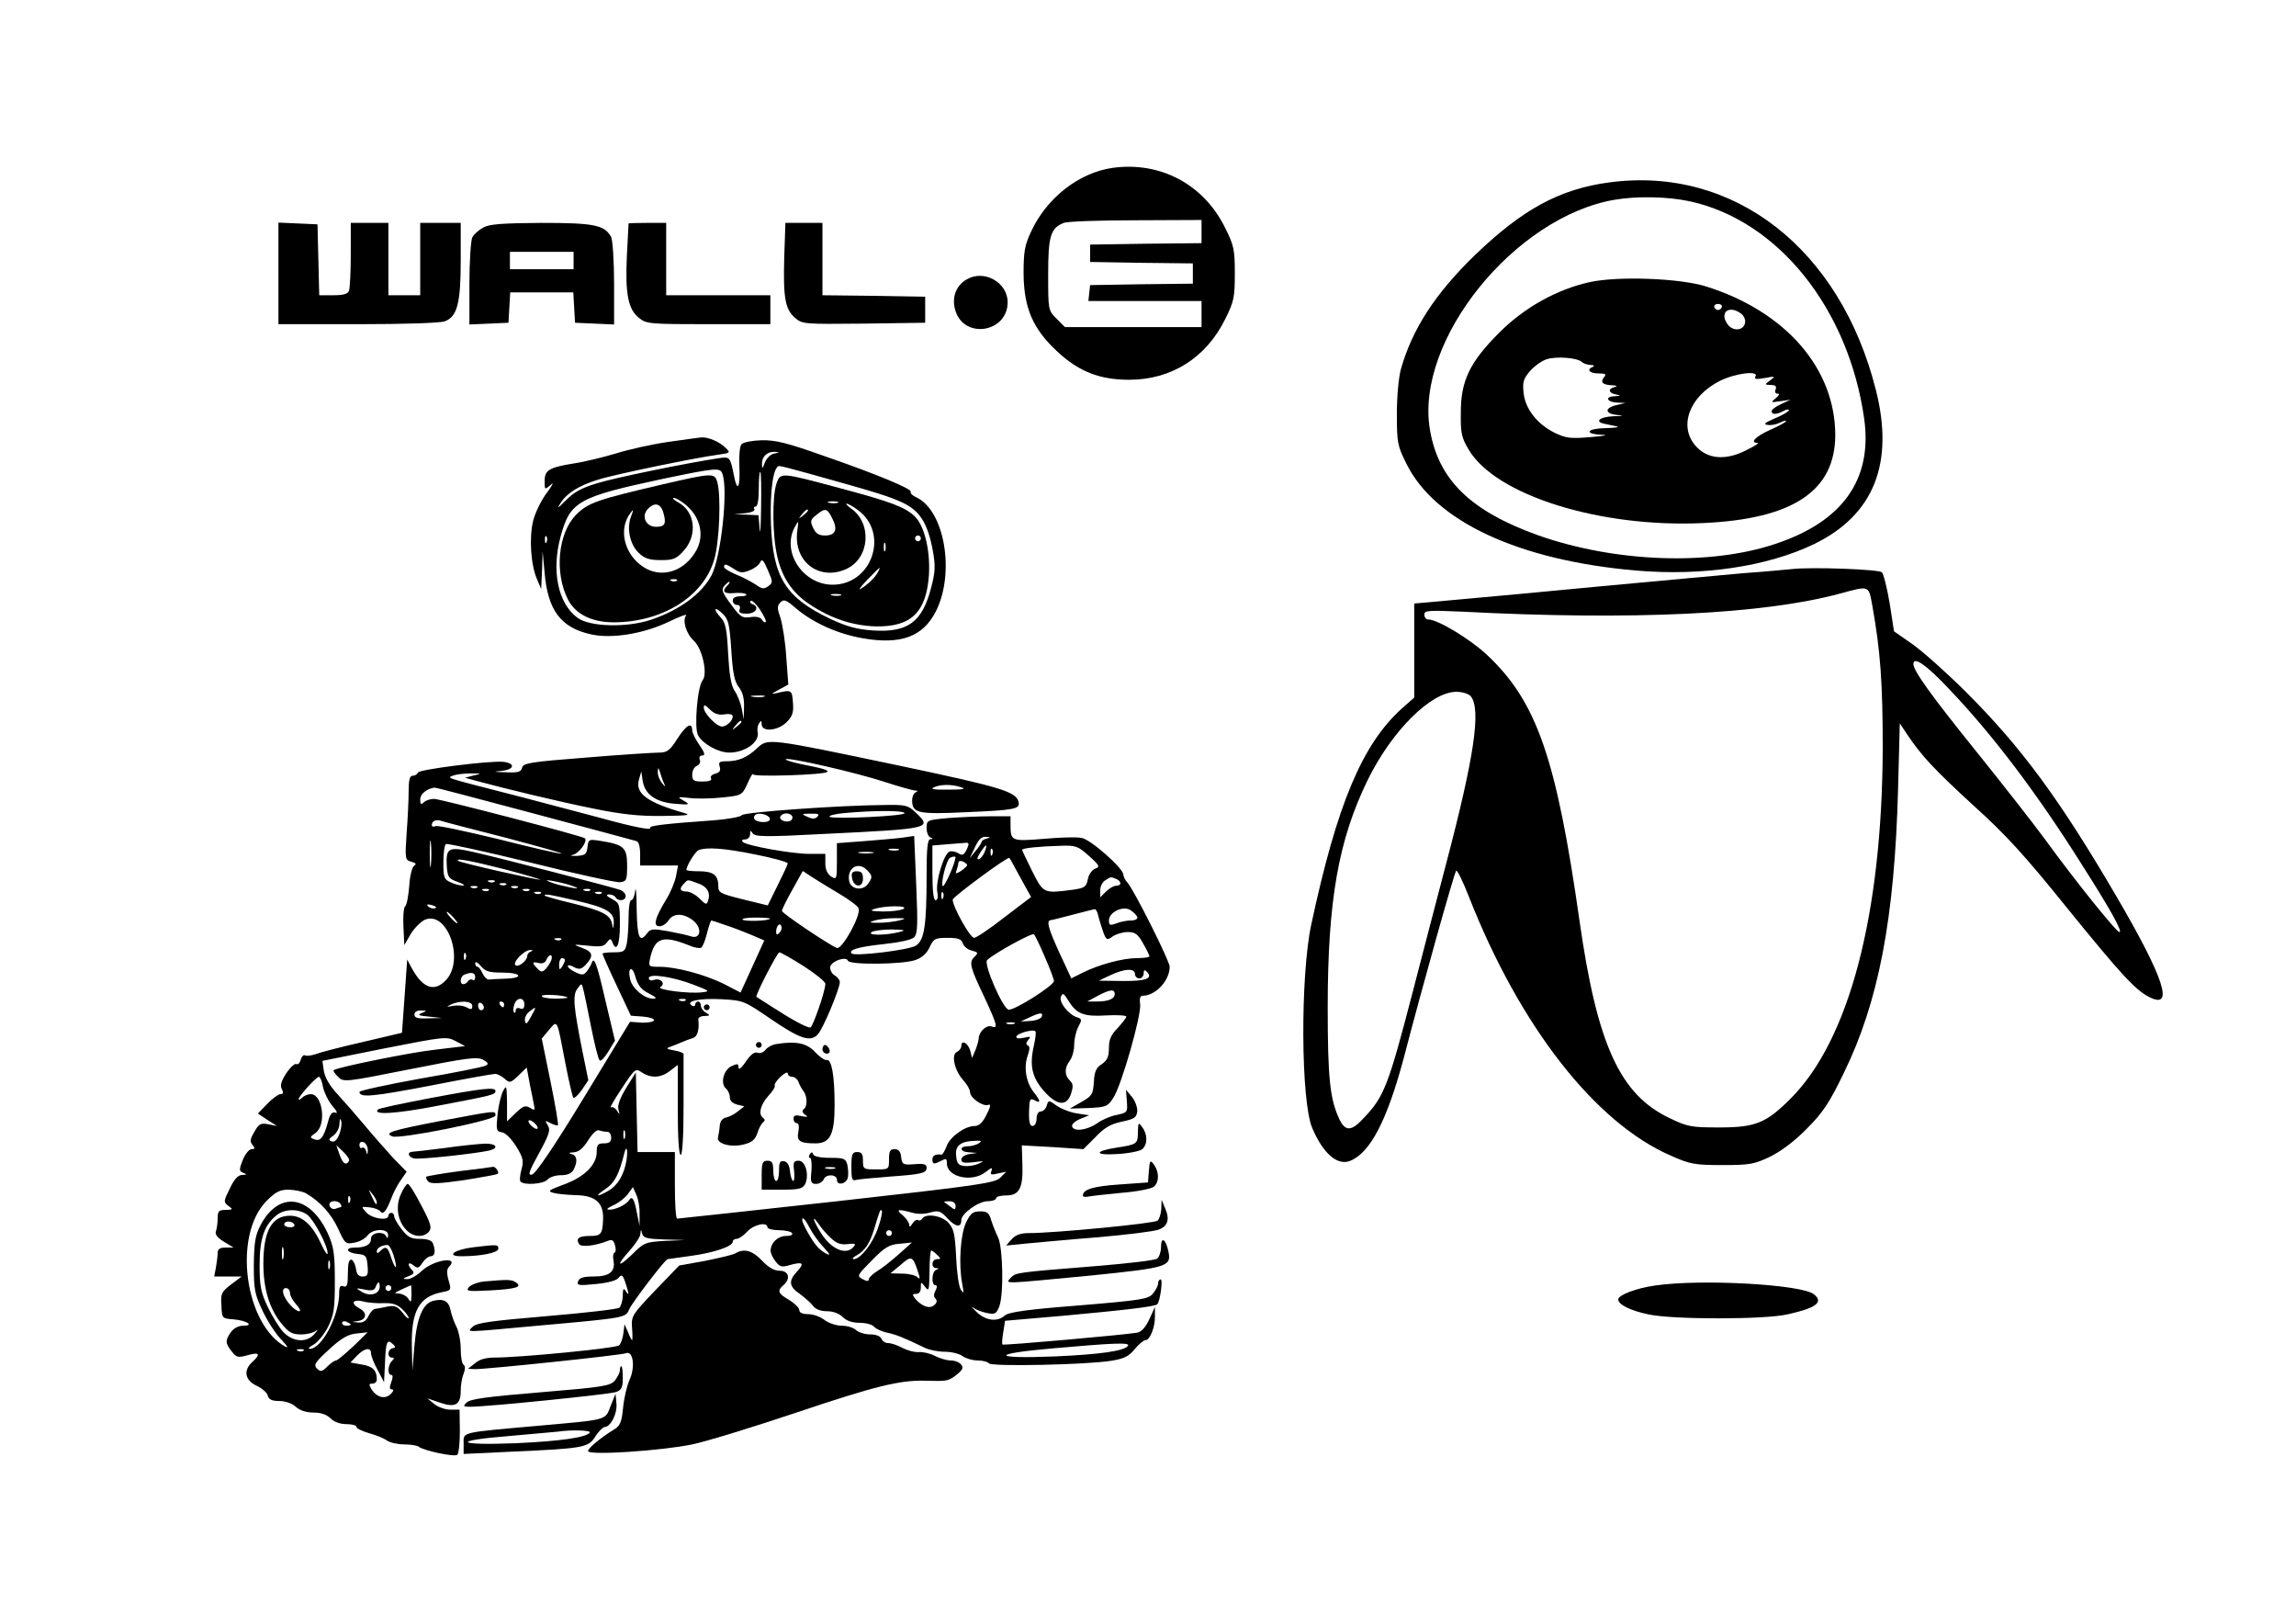 <?xml version="1.0" encoding="UTF-8" standalone="yes"?>
<svg version="1.0" xmlns="http://www.w3.org/2000/svg" width="792.019" height="557.008" viewBox="0 0 793 558" preserveAspectRatio="xMidYMid meet">
  <g transform="translate(0,558) scale(0.1,-0.1)" fill="#000000" stroke="none">
    <path d="M3842 5000 c-116 -17 -226 -103 -280 -218 -23 -49 -27 -70 -27 -147
1 -119 32 -191 116 -269 75 -70 147 -98 249 -98 146 0 266 76 332 210 30 60
33 75 33 157 0 82 -3 97 -33 157 -74 151 -224 231 -390 208z m308 -220 l0 -40
-192 -2 -193 -3 0 -30 0 -30 178 -3 177 -2 0 -35 0 -35 -177 -2 -178 -3 -3
-27 -3 -28 195 0 196 0 0 -45 0 -45 -236 0 -236 0 -29 29 c-29 29 -29 30 -29
153 0 132 8 160 54 178 11 5 123 9 249 9 l227 1 0 -40z"/>
    <path d="M5560 4950 c-173 -23 -301 -93 -467 -253 -135 -131 -215 -254 -254
-392 -8 -29 -14 -95 -14 -155 0 -99 2 -110 33 -172 98 -199 388 -334 793 -369
230 -20 455 14 615 91 207 100 279 279 214 534 -123 487 -491 773 -920 716z
m275 -65 c306 -65 551 -370 605 -752 29 -209 -74 -355 -307 -432 -226 -76
-553 -64 -818 29 -235 84 -347 192 -376 367 -51 308 293 734 639 793 77 13
182 11 257 -5z"/>
    <path d="M5490 4605 c-113 -25 -225 -88 -311 -174 -102 -102 -133 -166 -133
-276 -1 -70 2 -86 27 -128 93 -158 454 -271 811 -254 310 14 455 111 456 303
0 230 -170 427 -445 514 -91 29 -307 37 -405 15z m458 -86 c-2 -6 -8 -10 -13
-10 -5 0 -11 4 -13 10 -2 6 4 11 13 11 9 0 15 -5 13 -11z m66 -22 c10 -7 17
-22 14 -33 -5 -27 -43 -30 -61 -3 -28 40 6 66 47 36z m-549 -168 c5 -5 18 -9
30 -10 11 0 14 -3 8 -6 -24 -9 -13 -23 18 -23 25 0 29 -3 20 -13 -14 -17 -5
-27 28 -28 17 -1 20 -3 9 -6 -25 -6 -22 -21 5 -26 18 -4 17 -4 -6 -6 -35 -1
-26 -21 11 -22 l27 -1 -29 -7 c-42 -9 -44 -29 -4 -34 30 -3 29 -4 -9 -5 -47
-2 -66 -19 -31 -26 13 -3 32 -7 43 -9 11 -3 -6 -5 -37 -6 -67 -1 -79 -20 -15
-23 25 -1 10 -4 -38 -8 -71 -6 -85 -4 -125 15 -60 30 -101 82 -107 137 -4 37
-1 49 22 76 15 17 41 36 58 41 35 11 107 5 122 -10z m599 -50 c-5 -9 4 -10 32
-5 37 7 38 6 19 -8 -20 -15 -20 -15 2 -16 16 0 21 -4 17 -15 -4 -9 -1 -15 7
-15 8 0 5 -6 -7 -16 -18 -15 -17 -15 16 -10 l35 5 -32 -15 c-18 -8 -33 -19
-33 -24 0 -13 16 -13 41 0 10 6 19 7 19 3 0 -4 -21 -17 -48 -28 -37 -16 -42
-21 -25 -23 12 -2 31 2 42 8 12 6 21 8 21 5 0 -3 -25 -17 -55 -30 -51 -23 -72
-45 -43 -45 7 0 -12 -12 -41 -26 -71 -36 -133 -30 -173 15 -61 68 -22 172 83
225 54 27 137 37 123 15z"/>
    <path d="M960 4635 l0 -175 274 0 c158 0 286 4 301 10 43 16 55 63 55 210 l0
130 -70 0 -70 0 0 -125 0 -125 -55 0 -55 0 0 125 0 125 -65 0 -65 0 0 -109 c0
-60 -3 -116 -6 -125 -4 -12 -20 -16 -55 -16 l-48 0 -3 123 -3 122 -67 3 -68 3
0 -176z"/>
    <path d="M1668 4794 c-15 -8 -32 -23 -38 -34 -5 -10 -10 -82 -10 -160 l0 -141
68 3 67 3 3 53 3 52 109 0 109 0 3 -52 3 -53 68 -3 67 -3 0 141 c0 78 -5 150
-10 161 -23 42 -59 49 -242 49 -133 -1 -179 -4 -200 -16z m312 -114 l0 -30
-110 0 -110 0 0 30 0 30 110 0 110 0 0 -30z"/>
    <path d="M2170 4808 c0 -2 -3 -54 -6 -115 -6 -130 5 -183 43 -212 24 -20 39
-21 239 -21 l214 0 0 50 0 50 -180 0 -180 0 0 125 0 125 -65 0 c-36 0 -65 -1
-65 -2z"/>
    <path d="M2708 4693 c-4 -142 3 -181 37 -211 26 -22 31 -22 238 -20 l212 3 0
45 0 45 -177 3 -178 2 0 125 0 125 -64 0 -64 0 -4 -117z"/>
    <path d="M3339 4615 c-38 -21 -54 -65 -39 -110 32 -98 180 -73 180 31 0 68
-81 114 -141 79z"/>
    <path d="M2305 4053 c-55 -8 -136 -26 -180 -40 -44 -13 -109 -29 -144 -34 -86
-14 -101 -23 -101 -61 0 -31 0 -31 22 -12 11 10 5 -2 -14 -28 -20 -26 -41 -70
-48 -98 -14 -60 -8 -152 14 -202 l14 -33 3 65 2 65 7 -75 c11 -128 56 -188
158 -211 72 -17 184 1 273 44 37 18 63 27 58 21 -14 -17 0 -64 27 -88 29 -27
48 -114 30 -136 -18 -21 -30 -164 -16 -190 16 -30 70 -60 108 -60 55 0 106 37
98 71 -2 9 0 23 5 30 7 11 9 10 9 -3 0 -28 56 -23 86 7 20 20 25 33 22 68 -3
44 -5 45 -58 32 -19 -4 -17 -2 9 12 l33 18 -7 94 c-3 52 -13 113 -20 136 -12
34 -12 42 0 54 12 12 19 9 54 -21 59 -50 144 -88 230 -103 132 -23 208 5 253
93 67 133 30 349 -68 394 -13 6 -21 14 -19 19 6 9 -112 59 -303 125 -124 44
-164 54 -213 53 -33 -1 -63 -7 -69 -14 -6 -7 -9 -42 -7 -79 3 -70 -7 -88 -18
-33 -14 69 -14 70 -54 64 -112 -17 -356 -67 -418 -86 -54 -16 -82 -31 -109
-59 -29 -29 -33 -31 -19 -10 21 34 64 61 130 81 52 17 337 76 414 86 43 6 44
7 26 24 -21 21 -59 37 -83 36 -9 -1 -62 -8 -117 -16z m368 -40 c-12 -2 -26
-16 -32 -31 -8 -22 -10 -23 -10 -6 -1 26 17 44 44 43 19 -2 19 -2 -2 -6z m120
-69 c237 -66 275 -78 323 -100 60 -28 87 -70 105 -164 10 -55 9 -75 -5 -129
-31 -120 -80 -157 -202 -149 -56 4 -89 13 -147 40 -155 74 -198 143 -205 328
-4 115 8 200 29 200 6 0 52 -12 102 -26z m-299 0 c21 -54 -4 -286 -37 -351
-34 -64 -109 -120 -209 -154 -84 -28 -212 -25 -255 7 -67 50 -90 161 -58 280
33 122 60 137 355 200 182 38 196 39 204 18z m134 -116 c-1 -68 -3 -102 -5
-75 l-4 47 -42 2 -42 1 38 4 c20 2 35 8 32 14 -4 5 -1 9 4 9 7 0 11 24 11 60
0 33 2 60 5 60 3 0 4 -55 3 -122z m-741 -120 c-3 -8 -6 -5 -6 6 -1 11 2 17 5
13 3 -3 4 -12 1 -19z m766 -153 c-15 -11 -22 -10 -43 5 -15 10 -45 26 -68 35
-23 10 -42 21 -42 26 0 13 7 11 35 -7 21 -14 30 -14 54 -4 16 6 33 19 36 28 6
13 12 6 26 -27 18 -41 18 -44 2 -56z m-141 3 c-21 -21 -13 -30 22 -27 19 2 38
0 42 -4 4 -4 -5 -7 -19 -7 -17 0 -27 -5 -27 -15 0 -8 7 -15 15 -15 9 0 12 -6
9 -15 -5 -11 1 -15 25 -15 31 0 45 24 19 33 -7 2 -10 7 -6 11 3 4 18 -9 32
-30 14 -21 23 -40 20 -43 -3 -3 -9 1 -13 8 -6 9 -20 12 -40 9 -28 -4 -35 0
-67 44 -30 40 -34 51 -24 63 7 8 15 15 18 15 3 0 1 -5 -6 -12z m13 -224 c5
-79 11 -109 26 -128 13 -16 19 -39 18 -68 l-1 -43 -7 37 c-4 20 -15 48 -25 62
-12 19 -18 56 -22 129 -4 83 -9 106 -25 123 -27 29 -24 42 5 15 21 -20 25 -35
31 -127z m113 -161 c-10 -2 -28 -2 -40 0 -13 2 -5 4 17 4 22 1 32 -1 23 -4z
m-137 -61 c17 3 29 0 29 -7 0 -15 -21 -35 -37 -35 -19 0 -63 46 -63 65 0 12 4
11 21 -6 15 -15 30 -20 50 -17z m59 -26 c0 -2 -8 -10 -17 -17 -16 -13 -17 -12
-4 4 13 16 21 21 21 13z"/>
    <path d="M2681 3909 c-15 -44 -14 -181 3 -252 17 -74 53 -126 112 -165 73 -49
150 -74 229 -76 122 -2 174 49 183 178 5 86 -16 171 -50 203 -33 31 -80 49
-252 95 -212 57 -211 57 -225 17z m212 -66 c-7 -2 -21 -2 -30 0 -10 3 -4 5 12
5 17 0 24 -2 18 -5z m68 -24 c111 -79 52 -259 -86 -259 -103 0 -178 115 -130
200 13 24 13 23 8 -15 -14 -106 77 -174 171 -130 80 38 88 158 14 209 -12 9
-19 16 -14 16 4 0 21 -9 37 -21z m-171 -3 c0 -2 -8 -10 -17 -17 -16 -13 -17
-12 -4 4 13 16 21 21 21 13z m84 -27 c20 -39 11 -59 -25 -59 -22 0 -32 7 -41
26 -11 23 -10 29 11 45 31 25 37 24 55 -12z m306 -69 c0 -5 -4 -10 -10 -10 -5
0 -10 5 -10 10 0 6 5 10 10 10 6 0 10 -4 10 -10z m-123 -42 c-3 -7 -5 -2 -5
12 0 14 2 19 5 13 2 -7 2 -19 0 -25z m-26 -76 c-10 -18 -36 -43 -60 -57 -8 -4
3 10 25 33 45 46 48 49 35 24z m-128 -79 c-7 -2 -21 -2 -30 0 -10 3 -4 5 12 5
17 0 24 -2 18 -5z"/>
    <path d="M2285 3906 c-223 -52 -255 -63 -296 -104 -63 -64 -76 -200 -28 -294
26 -50 82 -78 159 -78 167 1 309 89 346 217 18 61 24 217 11 266 -9 34 -15 34
-192 -7z m79 -67 c52 -41 69 -104 42 -157 -40 -76 -122 -103 -186 -60 -65 43
-86 130 -44 185 12 16 12 14 2 -13 -15 -41 -3 -96 28 -125 20 -19 37 -24 76
-24 43 0 53 4 79 33 48 53 39 135 -19 166 -15 9 -22 15 -16 16 6 0 23 -9 38
-21z m-73 -33 c10 -36 4 -46 -26 -46 -35 0 -52 36 -29 61 24 26 46 20 55 -15z
m46 -232 c-3 -3 -12 -4 -19 -1 -8 3 -5 6 6 6 11 1 17 -2 13 -5z"/>
    <path d="M6190 3614 c-19 -2 -93 -9 -165 -14 -71 -6 -292 -27 -490 -45 -198
-19 -425 -40 -505 -47 l-145 -13 0 -162 0 -163 -42 -37 c-138 -124 -225 -332
-314 -748 -38 -179 -36 -612 4 -703 37 -87 86 -129 129 -113 71 27 130 141
189 364 63 242 172 631 179 639 3 4 23 -36 44 -90 176 -448 437 -782 699 -895
65 -29 82 -32 177 -32 95 0 110 3 165 29 38 19 85 54 127 97 56 56 78 90 127
191 121 247 176 535 188 981 l6 228 26 -39 c51 -76 96 -123 231 -247 108 -97
178 -174 318 -348 189 -233 238 -286 286 -311 89 -46 54 63 -114 350 -194 332
-328 514 -519 704 -64 64 -146 137 -182 163 l-66 46 -15 97 c-9 53 -21 101
-27 107 -10 10 -242 19 -311 11z m278 -126 c28 -157 36 -266 36 -493 -2 -574
-116 -1009 -319 -1211 -84 -84 -121 -99 -245 -99 -97 0 -110 2 -172 32 -172
81 -251 254 -312 683 -80 562 -148 757 -320 918 -59 55 -170 122 -203 122 -7
0 -13 7 -13 17 0 14 13 15 128 10 595 -31 1043 -9 1307 62 104 28 100 30 113
-41z m264 -287 c151 -158 305 -361 462 -611 97 -152 140 -230 128 -230 -11 0
-156 181 -257 320 -38 52 -143 186 -233 298 -163 202 -222 285 -222 308 0 28
45 -3 122 -85z m-1652 -26 c37 -44 13 -208 -85 -580 -30 -115 -83 -316 -116
-445 -83 -319 -98 -359 -168 -432 -43 -47 -64 -48 -85 -4 -32 69 -40 139 -40
386 0 368 37 578 138 785 84 171 219 305 307 305 20 0 42 -7 49 -15z"/>
    <path d="M2340 3030 c-27 -43 -37 -50 -64 -50 -17 0 -130 -7 -250 -17 -193
-15 -220 -19 -224 -35 -3 -15 -14 -18 -56 -16 -44 1 -46 2 -13 5 43 5 46 26 5
31 -44 5 -292 -26 -296 -37 -2 -6 -10 -11 -18 -11 -10 0 -14 -14 -14 -53 0
-30 -3 -95 -7 -146 -6 -89 -5 -92 16 -98 16 -4 19 -8 10 -14 -7 -4 -15 -35
-17 -71 -3 -35 -9 -66 -14 -69 -5 -3 -8 -35 -6 -70 l3 -64 22 38 c12 20 34 42
48 49 78 35 140 -138 74 -208 -40 -42 -79 -29 -117 39 l-17 32 -9 -127 -9
-126 -136 -32 c-75 -17 -148 -36 -163 -42 -15 -5 -31 -7 -36 -4 -5 3 -12 -4
-15 -15 -3 -12 -10 -18 -15 -15 -5 3 -21 -11 -35 -32 -18 -28 -22 -43 -15 -55
6 -12 5 -17 -5 -17 -7 0 -28 -15 -46 -34 l-32 -33 33 -22 33 -21 -30 6 c-26 5
-33 1 -48 -26 -15 -25 -16 -34 -7 -45 10 -12 9 -15 -3 -15 -8 0 -22 -17 -30
-37 -14 -35 -13 -39 2 -45 13 -5 12 -7 -5 -7 -14 -1 -27 -15 -42 -47 -22 -44
-22 -47 -5 -60 17 -12 16 -13 -9 -14 -24 0 -28 -4 -28 -29 0 -16 -3 -36 -6
-45 -4 -10 5 -22 28 -36 l33 -20 -27 0 c-21 0 -28 -5 -28 -19 0 -10 -3 -33 -6
-50 l-6 -31 47 0 48 0 -36 -27 c-34 -26 -37 -32 -34 -73 2 -45 2 -45 42 -48
46 -4 73 -22 33 -22 -16 0 -33 -9 -42 -22 -20 -28 -20 -38 2 -66 17 -22 22
-23 55 -14 41 12 47 4 17 -23 -32 -29 -26 -63 14 -82 19 -9 37 -24 39 -34 4
-14 14 -19 40 -19 20 0 44 -8 57 -20 14 -13 37 -20 62 -20 25 0 45 -7 58 -20
12 -12 33 -20 55 -20 19 0 35 -4 35 -10 0 -5 19 -14 42 -21 23 -6 51 -17 62
-25 11 -8 39 -14 61 -14 23 0 45 -4 50 -8 15 -13 121 -36 133 -28 5 3 9 40 9
81 l-1 75 -32 0 c-18 0 -42 9 -55 19 l-24 20 44 -15 c53 -18 71 -7 71 42 0 18
4 44 10 58 6 16 6 27 0 31 -6 4 -10 28 -10 55 0 27 -7 61 -15 77 -8 15 -17 41
-20 56 -6 32 -24 42 -60 33 -36 -9 -57 -59 -65 -156 l-7 -85 -2 86 c-2 121 26
170 105 185 31 6 32 7 22 41 -7 24 -6 39 1 46 39 39 -53 25 -94 -14 -17 -16
-40 -29 -50 -28 -17 0 -16 2 4 10 19 7 22 12 13 21 -18 18 -14 32 4 17 15 -12
19 -11 32 9 8 12 21 22 28 22 15 0 18 18 8 44 -4 11 -19 16 -45 16 -31 0 -42
6 -63 33 -15 19 -26 39 -26 45 0 7 -4 12 -10 12 -5 0 -10 -4 -10 -10 0 -19
-57 -10 -76 11 -19 21 -19 21 11 18 17 -2 33 -8 37 -14 10 -13 21 1 38 45 7
19 22 48 33 63 l20 29 -45 46 c-24 26 -68 76 -98 112 -30 36 -73 85 -96 110
-27 29 -43 57 -47 80 l-5 35 214 43 c209 41 215 42 247 25 l32 -17 -100 -12
c-86 -9 -341 -61 -354 -71 -3 -2 4 -12 15 -23 19 -19 22 -19 248 26 196 39
233 44 253 33 18 -10 20 -15 10 -20 -7 -5 -109 -25 -225 -45 -117 -21 -212
-42 -212 -46 0 -21 44 -17 243 21 116 23 218 41 226 41 8 0 23 -8 33 -17 17
-15 20 -15 47 11 l29 28 11 -59 c7 -32 13 -66 15 -75 3 -14 1 -15 -15 -5 -15
9 -23 7 -49 -18 l-30 -29 0 65 c-1 59 -2 62 -14 39 -7 -14 -16 -51 -19 -82 -5
-52 -4 -57 16 -60 12 -2 32 -22 49 -49 24 -39 26 -50 18 -79 -5 -18 -7 -37 -4
-41 9 -15 81 -10 94 6 7 8 27 15 46 15 23 0 37 6 44 19 15 29 12 49 -7 54 -12
3 -10 5 7 6 18 1 32 13 50 41 15 24 30 38 38 35 8 -3 20 -5 28 -5 8 0 14 -9
14 -20 0 -15 -7 -20 -25 -20 -21 0 -25 -5 -25 -29 0 -45 -42 -87 -113 -113
-54 -20 -58 -23 -37 -29 14 -4 49 -7 78 -8 67 -1 96 -26 94 -83 -2 -52 -7 -58
-47 -58 -37 0 -48 -9 -36 -28 7 -12 57 -6 102 12 12 5 18 0 22 -16 4 -13 3
-24 -2 -26 -4 -1 -6 -14 -3 -27 7 -38 -14 -55 -68 -55 -35 0 -50 -4 -54 -16
-6 -15 1 -16 61 -10 42 4 72 12 79 22 10 12 14 10 23 -17 13 -39 14 -49 1 -29
-7 11 -10 8 -10 -16 0 -17 -6 -36 -12 -42 -7 -5 -120 -18 -251 -29 -190 -16
-241 -23 -255 -36 -20 -21 -40 -21 224 3 312 28 303 27 317 58 11 24 124 172
132 172 2 0 38 5 79 11 81 11 146 33 146 49 0 6 6 10 13 10 8 0 24 11 37 25
23 25 70 35 70 15 0 -5 18 -10 39 -10 22 0 43 -5 46 -10 4 -6 -5 -10 -21 -10
-28 0 -53 -24 -53 -50 -1 -8 7 -25 17 -38 15 -19 21 -21 51 -12 44 12 50 6 23
-23 -30 -32 -28 -52 11 -78 17 -13 38 -31 45 -41 8 -11 26 -18 48 -18 21 0 42
-8 54 -20 13 -13 33 -20 59 -20 21 0 44 -6 50 -14 6 -7 26 -16 44 -20 30 -6
58 -17 130 -52 16 -8 47 -14 70 -14 23 0 51 -7 61 -15 11 -8 34 -15 52 -15 18
0 36 -5 39 -10 8 -12 340 -5 424 9 43 7 60 15 80 40 14 17 31 31 37 31 16 0
34 46 33 83 l0 32 -19 -42 c-13 -28 -27 -44 -42 -47 -37 -7 -463 -45 -466 -41
-2 2 -1 21 3 43 l6 39 197 17 c218 20 321 32 329 40 10 10 20 86 12 86 -5 0
-9 -6 -9 -14 0 -8 -8 -23 -18 -35 -15 -19 -39 -23 -256 -41 -179 -14 -243 -23
-256 -35 -26 -23 -66 -18 -98 13 -15 15 -21 21 -12 15 9 -7 31 -16 48 -19 28
-6 33 -3 43 22 16 42 13 202 -4 239 -8 16 -19 44 -24 60 -7 25 -14 30 -38 30
-25 0 -33 -7 -48 -37 -20 -41 -27 -144 -14 -213 6 -34 6 -37 -5 -20 -7 11 -14
62 -16 113 -4 80 -8 97 -27 118 -23 25 -78 33 -90 14 -4 -6 -10 -8 -15 -5 -5
3 -13 -3 -19 -12 -7 -12 -11 -13 -11 -5 0 8 -10 22 -22 33 -26 21 -18 23 30
10 20 -6 44 -6 64 0 30 8 36 6 61 -21 28 -30 47 -32 47 -5 0 22 59 65 91 65
16 0 29 5 29 10 0 6 16 10 35 10 46 0 59 26 56 109 l-2 64 107 -6 106 -7 42
42 c31 33 53 45 91 53 43 9 50 14 53 35 1 14 -7 36 -18 50 l-21 25 3 -39 c3
-39 2 -40 -36 -48 -21 -4 -51 -17 -67 -29 -33 -23 -80 -30 -86 -11 -3 7 9 18
27 26 l32 13 -40 6 c-23 3 -54 15 -71 26 -29 21 -30 21 -36 1 -3 -11 -13 -20
-21 -20 -8 0 -14 -10 -14 -25 0 -14 -6 -25 -14 -25 -9 0 -13 14 -12 49 1 43 3
48 19 40 22 -13 22 -3 -3 28 -26 33 -35 85 -21 125 8 23 8 34 1 36 -7 3 -7 9
1 19 11 12 8 13 -14 8 -16 -4 -27 -3 -27 3 0 11 58 28 66 19 3 -2 0 -26 -6
-53 -15 -67 -5 -108 37 -155 44 -49 77 -52 92 -8 8 25 8 34 -4 46 -19 18 -19
44 0 69 8 10 15 35 15 54 0 19 6 47 14 62 13 24 13 28 -3 33 -30 9 -64 52 -57
71 6 15 10 13 26 -13 28 -46 53 -56 131 -51 38 2 69 0 69 -4 0 -5 -14 -22 -30
-40 -23 -23 -30 -40 -30 -69 0 -30 -6 -42 -24 -55 -20 -12 -26 -26 -28 -62 -3
-43 -6 -48 -43 -69 l-40 -23 65 2 c60 3 66 5 85 35 28 41 98 287 93 324 -3 20
0 29 9 29 44 0 93 52 93 100 0 20 -123 265 -146 291 -8 8 -14 21 -14 27 0 22
-113 122 -144 127 -17 4 -76 2 -131 -3 -110 -9 -115 -8 -115 46 l0 32 -68 0
c-38 0 -103 -3 -145 -6 -76 -7 -77 -7 -77 -35 0 -15 6 -30 13 -32 10 -4 10 -6
0 -6 -10 -1 -13 -33 -13 -123 0 -178 -8 -226 -37 -245 -23 -15 -211 -38 -222
-27 -13 12 24 23 108 32 57 6 99 15 108 24 12 13 13 42 7 183 l-7 167 -41 -6
c-23 -3 -83 -8 -133 -12 l-93 -7 0 -63 c0 -62 -1 -64 -20 -52 -13 9 -20 24
-20 45 l0 33 -55 0 c-61 0 -215 28 -230 41 -5 6 -2 9 8 9 9 0 17 8 17 18 0 14
2 14 9 3 8 -12 44 -13 248 -2 370 18 373 19 315 74 -26 25 -35 27 -103 26
-160 -1 -490 -25 -497 -35 -4 -6 -47 -14 -97 -18 -173 -12 -225 -19 -220 -26
6 -10 -63 4 -171 34 -49 13 -170 45 -269 71 -284 73 -263 66 -240 76 11 4 38
7 60 7 38 0 38 -1 10 -7 l-30 -8 40 -11 c99 -27 291 -73 406 -96 93 -19 155
-26 235 -25 90 1 103 3 74 11 -126 36 -168 67 -154 115 l8 28 5 -34 c8 -46 46
-73 113 -78 50 -4 52 -3 28 11 -23 13 -22 14 22 9 26 -3 77 -2 113 2 66 7 67
7 86 48 10 23 19 38 19 32 0 -10 246 -2 256 8 7 6 -12 12 -89 27 -32 7 -56 14
-54 17 8 8 243 -46 341 -78 49 -16 96 -29 105 -30 10 0 12 -2 4 -6 -7 -2 -13
-15 -13 -28 0 -44 19 -49 185 -41 167 7 188 11 183 34 -7 37 -58 52 -413 127
-458 96 -453 95 -491 60 -34 -32 -64 -45 -105 -45 -25 0 -29 -3 -24 -19 4 -13
0 -20 -16 -24 -11 -3 -18 -10 -14 -16 4 -7 -7 -11 -29 -11 -31 0 -36 3 -36 24
0 13 7 27 16 30 9 4 14 13 10 21 -3 9 0 15 9 15 11 0 8 10 -10 36 -14 20 -25
43 -25 50 0 31 -20 20 -50 -26z m-45 -162 c3 -7 -1 -4 -9 6 -9 11 -16 29 -15
40 1 17 2 16 9 -6 4 -14 11 -32 15 -40z m1025 -8 c18 -6 5 -8 -45 -8 -48 -1
-64 2 -50 8 25 11 62 11 95 0z m-1476 -91 c188 -50 347 -93 354 -95 7 -2 12
-20 12 -44 l0 -40 65 0 66 0 -7 -37 c-4 -20 -19 -57 -35 -82 -39 -65 -45 -91
-22 -91 10 0 24 9 31 20 16 26 52 26 85 0 32 -25 27 -66 -7 -55 -11 4 -48 12
-80 18 -51 9 -60 8 -71 -6 -27 -37 -35 -18 -37 81 0 53 -3 82 -5 65 -2 -18 -8
-33 -14 -33 -5 0 -9 -26 -9 -59 0 -32 -3 -73 -6 -90 -6 -28 -10 -31 -45 -31
-22 0 -39 -2 -39 -5 0 -3 22 -53 49 -110 l49 -104 41 -3 c23 -2 40 -7 39 -13
-2 -5 -21 -9 -43 -8 l-40 3 -160 -263 c-104 -171 -167 -263 -179 -265 -15 -3
-11 9 24 73 36 66 41 81 31 97 -11 18 -10 18 9 8 12 -6 24 -10 26 -7 2 2 -9
70 -26 152 l-30 147 25 30 c30 35 27 40 56 -112 12 -63 25 -118 28 -122 3 -4
16 8 29 26 l23 34 -20 98 c-31 155 -35 196 -18 218 14 20 15 20 20 0 3 -10 15
-68 27 -129 12 -60 25 -114 30 -118 4 -5 17 9 30 30 l23 38 -32 134 c-30 131
-40 158 -48 135 -2 -6 -9 -19 -16 -28 -11 -15 -17 -16 -40 -5 -15 7 -27 16
-27 21 0 5 10 4 21 -3 18 -9 25 -8 40 7 29 31 27 45 -11 59 -34 13 -34 13 19
8 44 -5 56 -3 66 11 11 14 13 15 19 1 14 -37 26 -10 26 60 0 71 -1 75 -27 89
-19 10 -23 15 -11 16 9 0 20 -4 23 -10 9 -15 35 -12 35 4 0 8 -8 17 -17 21
-24 9 -418 111 -511 132 -86 19 -94 14 -90 -52 3 -36 7 -41 38 -52 19 -7 27
-12 18 -12 -9 -1 -29 4 -43 11 -23 10 -25 17 -25 69 0 32 4 60 9 63 4 3 136
-26 292 -64 156 -39 295 -69 309 -68 23 3 25 7 25 58 0 62 -11 72 -92 85 -40
6 -42 6 -45 -22 -3 -24 -7 -28 -38 -30 -20 0 -25 1 -12 4 20 4 52 47 41 57 -9
8 -500 136 -521 136 -13 0 -29 -5 -36 -12 -9 -9 -12 -7 -12 10 0 19 22 37 49
41 3 1 158 -40 345 -90z m1280 2 c6 -10 -244 -22 -259 -13 -5 4 17 10 50 13
98 9 203 10 209 0z m-466 -18 c2 -8 -6 -13 -22 -13 -26 0 -40 12 -29 24 11 11
46 2 51 -11z m77 8 c3 -5 1 -13 -5 -16 -15 -9 -43 3 -35 15 8 13 32 13 40 1z
m87 -3 c-8 -8 -17 -8 -34 0 -22 10 -21 11 12 11 26 1 31 -2 22 -11z m-1073
-73 c113 -30 199 -54 189 -54 -9 -1 -107 22 -218 50 -112 27 -209 48 -216 45
-8 -3 -14 -2 -14 3 0 15 14 21 33 15 11 -4 113 -30 226 -59z m-262 -92 c-2
-21 -4 -4 -4 37 0 41 2 58 4 38 2 -21 2 -55 0 -75z m1921 90 c-10 -2 -18 -8
-18 -11 0 -4 -9 -18 -21 -32 l-20 -25 18 38 c12 26 23 37 37 36 17 -1 18 -2 4
-6z m-69 -37 c-10 -20 -15 -23 -29 -14 -10 6 -24 9 -31 6 -20 -8 -49 -106 -42
-140 3 -17 1 -28 -6 -28 -7 0 -11 32 -11 94 l0 95 48 4 c26 2 55 4 64 5 15 2
16 -2 7 -22z m62 -8 c-4 -12 -14 -24 -20 -26 -8 -3 -7 5 4 22 21 32 27 33 16
4z m360 -15 c37 -33 39 -38 21 -44 -10 -4 -22 -20 -25 -37 -5 -26 -11 -30 -53
-36 -100 -13 -100 -13 -139 64 -19 38 -35 72 -35 74 0 6 58 12 132 14 54 2 61
-1 99 -35z m-1153 5 c61 -12 112 -26 112 -31 0 -4 -16 -38 -35 -76 l-34 -69
-86 21 c-80 20 -85 23 -85 47 0 37 -18 50 -67 50 -24 0 -43 2 -43 5 0 14 31
64 42 68 28 11 88 7 196 -15z m495 15 c-7 -2 -21 -2 -30 0 -10 3 -4 5 12 5 17
0 24 -2 18 -5z m324 -15 c-3 -8 -6 -5 -6 6 -1 11 2 17 5 13 3 -3 4 -12 1 -19z
m-414 5 c-13 -2 -33 -2 -45 0 -13 2 -3 4 22 4 25 0 35 -2 23 -4z m287 -15 c-4
-28 -40 -107 -45 -99 -5 10 8 70 22 94 4 6 23 11 23 5z m224 -70 l37 -67 -92
-70 c-50 -39 -97 -71 -105 -71 -14 0 -74 108 -74 132 1 10 192 151 196 144 1
0 18 -31 38 -68z m-1779 28 c72 -19 125 -35 119 -35 -13 -1 -278 59 -283 65
-11 11 46 0 164 -30z m1595 15 c0 -3 -10 -12 -21 -20 -19 -11 -21 -11 -15 4 3
9 6 21 6 26 0 4 7 6 15 3 8 -4 15 -9 15 -13z m-346 -17 c19 -19 20 -25 3 -48
-19 -26 -61 -18 -65 12 -7 44 32 67 62 36z m-97 -81 c34 -20 65 -43 68 -51 9
-24 -57 -143 -75 -137 -28 11 -190 120 -190 128 0 5 16 38 36 73 l36 65 32
-21 c17 -11 59 -37 93 -57z m957 51 c20 -8 21 -24 1 -24 -8 0 -24 -9 -35 -20
l-20 -20 0 25 c0 13 8 29 18 34 21 13 17 12 36 5z m-2147 -10 c-3 -3 -12 -4
-19 -1 -8 3 -5 6 6 6 11 1 17 -2 13 -5z m248 -8 c28 -8 43 -15 35 -15 -8 0
-37 6 -65 13 -27 8 -43 15 -35 15 8 0 38 -6 65 -13z m453 3 c33 -11 46 -32 37
-60 -5 -16 -8 -15 -30 7 -13 13 -33 24 -45 24 -23 0 -26 10 -8 28 14 14 9 14
46 1z m-661 -5 c-3 -3 -12 -4 -19 -1 -8 3 -5 6 6 6 11 1 17 -2 13 -5z m-100
-10 c-3 -3 -12 -4 -19 -1 -8 3 -5 6 6 6 11 1 17 -2 13 -5z m140 0 c-3 -3 -12
-4 -19 -1 -8 3 -5 6 6 6 11 1 17 -2 13 -5z m-100 -10 c-3 -3 -12 -4 -19 -1 -8
3 -5 6 6 6 11 1 17 -2 13 -5z m140 0 c-3 -3 -12 -4 -19 -1 -8 3 -5 6 6 6 11 1
17 -2 13 -5z m210 0 c-3 -3 -12 -4 -19 -1 -8 3 -5 6 6 6 11 1 17 -2 13 -5z
m-170 -10 c-3 -3 -12 -4 -19 -1 -8 3 -5 6 6 6 11 1 17 -2 13 -5z m210 0 c-3
-3 -12 -4 -19 -1 -8 3 -5 6 6 6 11 1 17 -2 13 -5z m1180 -16 c-3 -8 -6 -5 -6
6 -1 11 2 17 5 13 3 -3 4 -12 1 -19z m-1270 -9 c108 -25 133 -40 132 -77 -2
-24 -2 -24 -6 -4 -6 32 -35 46 -140 72 -51 12 -93 24 -93 26 0 7 17 4 107 -17z
m-486 -27 c-7 -2 -18 1 -23 6 -8 8 -4 9 13 5 13 -4 18 -8 10 -11z m1619 -2
c-8 -5 -40 -9 -70 -9 -42 1 -49 3 -30 9 38 12 119 12 100 0z m808 -28 c2 -7
-7 -12 -22 -12 -13 0 -36 -4 -50 -10 -22 -8 -26 -7 -26 10 0 29 49 52 74 36
11 -7 22 -18 24 -24z m-134 1 c4 -16 12 -40 17 -55 10 -26 13 -27 32 -13 12 8
35 15 52 15 26 0 35 -7 53 -39 12 -21 22 -41 22 -45 0 -3 -19 -6 -43 -6 -49 0
-134 -23 -189 -51 l-38 -19 -40 86 c-39 85 -47 113 -32 115 4 0 39 9 77 19 39
10 73 19 76 19 4 1 10 -11 13 -26z m-2229 -3 c10 -11 16 -20 13 -20 -3 0 -13
9 -23 20 -10 11 -16 20 -13 20 3 0 13 -9 23 -20z m1094 -4 c-8 -8 -88 -10 -95
-3 -4 4 17 7 46 7 29 0 51 -2 49 -4z m446 -6 c-16 -4 -48 -8 -70 -8 -34 0 -36
1 -15 8 14 4 45 8 70 8 40 0 42 -1 15 -8z m-600 -16 c25 -8 66 -24 90 -34 l44
-19 -41 -90 -41 -90 -58 30 c-65 32 -164 59 -222 59 -38 0 -39 0 -32 32 16 69
44 78 134 42 18 -8 37 -11 42 -8 5 3 14 25 20 50 6 24 13 44 15 44 2 0 24 -7
49 -16z m186 -27 c-8 -8 -11 -7 -11 4 0 20 13 34 18 19 3 -7 -1 -17 -7 -23z
m414 3 c-46 -12 -113 -12 -95 0 8 5 40 9 70 9 46 -1 50 -3 25 -9z m504 -87
c17 -39 31 -76 31 -82 0 -16 -138 -103 -157 -99 -20 4 -87 158 -74 171 22 22
156 96 162 89 4 -4 21 -39 38 -79z m-1672 61 c-3 -3 -12 -4 -19 -1 -8 3 -5 6
6 6 11 1 17 -2 13 -5z m1388 -13 c3 -10 17 -22 31 -25 23 -6 23 -8 9 -22 -19
-19 -16 -33 36 -142 43 -93 47 -107 23 -98 -17 6 -43 -18 -44 -41 0 -6 -5 -24
-11 -40 l-12 -28 -6 24 c-7 27 -31 41 -31 18 0 -8 -7 -17 -15 -21 -21 -8 -9
-64 21 -97 13 -14 24 -33 24 -42 0 -20 45 -51 63 -44 10 4 8 -7 -6 -34 -13
-27 -26 -39 -41 -39 -34 0 -86 -38 -97 -70 -6 -16 -14 -29 -17 -29 -21 3 -32
-3 -32 -16 0 -18 5 -18 31 -5 16 9 19 7 19 -9 0 -48 87 -67 134 -30 20 16 25
17 20 4 -5 -13 -2 -15 22 -9 l29 6 -20 -20 c-18 -19 -72 -27 -565 -82 -300
-33 -548 -60 -552 -60 -5 0 -8 52 -8 115 l0 115 -65 0 -64 0 -3 138 -3 137
-33 -53 c-22 -36 -31 -61 -27 -75 5 -19 5 -20 -5 -4 -6 9 -16 15 -21 11 -6 -3
11 26 37 65 46 70 48 71 70 56 32 -21 66 -19 98 6 l26 20 0 -155 c0 -97 4
-156 10 -156 6 0 10 63 10 170 0 94 0 173 0 178 1 4 -14 10 -32 13 -28 5 -30
7 -13 13 11 4 29 11 40 16 11 5 28 11 38 14 15 5 22 29 18 64 -1 6 8 12 21 12
20 1 21 2 6 11 -10 5 -18 17 -18 24 0 8 -4 15 -10 15 -5 0 -10 -5 -10 -11 0
-5 -5 -7 -11 -3 -25 15 26 26 101 22 77 -4 80 -6 168 -66 105 -72 142 -84 167
-54 18 20 75 157 75 179 0 7 -8 18 -19 24 -10 7 -16 20 -14 30 6 20 56 36 61
20 5 -15 187 -13 232 2 24 8 40 23 50 44 14 30 19 33 62 33 37 0 48 -4 53 -19z
m-1492 -28 c-7 -2 -13 -9 -13 -15 0 -16 -29 -40 -40 -33 -14 8 29 53 50 53 10
0 11 -1 3 -5z m-226 -25 c-3 -8 -6 -5 -6 6 -1 11 2 17 5 13 3 -3 4 -12 1 -19z
m1167 -25 c42 -27 76 -54 76 -62 0 -25 -44 -151 -52 -151 -13 0 -65 28 -128
69 -30 19 -56 36 -58 37 -6 3 72 154 79 154 4 0 42 -21 83 -47z m-871 20 c-4
-10 -13 -24 -20 -31 -11 -11 -16 -11 -28 2 -20 20 -19 25 5 19 12 -3 22 1 26
11 3 9 10 16 15 16 4 0 5 -8 2 -17z m47 0 c0 -5 -5 -15 -10 -23 -8 -12 -10
-11 -10 8 0 12 5 22 10 22 6 0 10 -3 10 -7z m-216 -43 c66 0 76 -19 11 -21
-25 -1 -51 -2 -57 -3 -7 -1 -17 9 -23 22 -5 12 -13 22 -17 22 -5 0 -8 6 -8 13
1 6 9 2 19 -10 16 -19 29 -23 75 -23z m506 -72 c27 -14 30 -18 14 -18 -29 0
-70 34 -78 65 -11 43 7 52 18 9 9 -29 20 -43 46 -56z m1680 67 c0 -8 7 -15 15
-15 8 0 15 8 15 17 0 12 3 14 11 6 23 -23 -3 -33 -84 -32 l-82 1 40 19 c49 23
85 25 85 4z m-2280 -11 c0 -8 -4 -13 -9 -9 -5 3 -12 1 -16 -5 -3 -5 -10 -10
-16 -10 -14 0 -11 28 4 33 24 10 37 7 37 -9z m755 -26 c55 -21 57 -23 30 -26
-46 -6 -160 9 -145 18 19 11 2 32 -21 25 -11 -4 -19 -2 -19 6 0 17 82 5 155
-23z m1455 -32 c0 -17 -22 -26 -63 -26 l-32 0 35 19 c43 23 60 25 60 7z
m-1891 -12 c2 -2 -17 -4 -42 -4 -26 0 -47 4 -47 9 0 8 79 3 89 -5z m-149 -24
c0 -13 -5 -18 -15 -14 -8 4 -15 1 -15 -7 0 -7 -3 -10 -6 -6 -3 3 -3 15 1 26 8
27 35 27 35 1z m557 14 c-3 -3 -12 -4 -19 -1 -8 3 -5 6 6 6 11 1 17 -2 13 -5z
m-737 -19 c0 -13 -4 -14 -20 -5 -11 6 -32 8 -47 5 -23 -4 -24 -4 -8 4 33 16
75 13 75 -4z m40 -6 c0 -5 -4 -9 -10 -9 -5 0 -10 7 -10 16 0 8 5 12 10 9 6 -3
10 -10 10 -16z m70 11 c0 -5 -2 -10 -4 -10 -3 0 -8 5 -11 10 -3 6 -1 10 4 10
6 0 11 -4 11 -10z m93 -42 c-14 -26 -18 -29 -21 -15 -2 10 5 25 15 32 25 20
26 19 6 -17z m-378 12 c-16 -6 -10 -9 25 -12 l45 -5 -47 -1 c-37 -2 -48 2 -48
13 0 9 9 15 23 14 21 0 21 -1 2 -9z m2143 -12 c-3 -7 -20 -14 -39 -15 l-34 -2
30 14 c38 18 48 18 43 3z m-95 -25 c-7 -2 -19 -2 -25 0 -7 3 -2 5 12 5 14 0
19 -2 13 -5z m-2389 -218 c4 -19 18 -48 32 -65 16 -18 20 -28 11 -24 -12 4
-19 -5 -26 -33 -15 -54 -26 -67 -47 -59 -16 6 -16 8 4 22 39 27 25 134 -16
134 -10 0 -23 -5 -30 -12 -7 -7 -12 -9 -12 -5 0 10 61 77 70 77 4 0 11 -16 14
-35z m56 -165 c-8 -19 -17 -27 -26 -23 -12 4 -11 8 6 20 11 8 21 26 21 41 1
18 3 21 6 9 3 -10 -1 -31 -7 -47z m680 35 c7 -8 8 -15 2 -15 -5 0 -15 7 -22
15 -7 8 -8 15 -2 15 5 0 15 -7 22 -15z m307 -47 c-3 -7 -5 -2 -5 12 0 14 2 19
5 13 2 -7 2 -19 0 -25z m-888 -42 c-1 -17 -2 -17 -6 -3 -2 9 -9 15 -14 12 -5
-4 -9 1 -9 9 0 10 6 13 15 10 8 -4 14 -16 14 -28z m2111 24 c-8 -5 -25 -10
-37 -10 -33 0 -28 -20 5 -21 l27 -2 -27 -4 c-16 -2 -28 -11 -28 -19 0 -11 10
-13 43 -9 36 5 38 4 17 -5 -13 -6 -36 -10 -50 -8 -20 2 -26 9 -28 36 -4 35 17
50 68 51 20 1 22 -1 10 -9z m-2176 -61 c-10 -17 -22 -9 -33 23 l-11 32 25 -24
c13 -12 22 -27 19 -31z m959 4 c-8 -50 -29 -87 -63 -107 -42 -24 -48 -19 -9 7
31 21 46 49 65 125 7 28 12 9 7 -25z m45 -188 l0 -40 -9 44 c-9 49 -17 61 -27
45 -10 -16 -48 -34 -69 -33 -12 0 -7 5 14 15 17 7 40 25 50 38 l18 25 12 -27
c7 -15 12 -45 11 -67z m-1152 72 c48 -28 86 -70 110 -121 24 -53 26 -55 57
-49 18 3 38 15 45 25 18 24 72 25 71 1 0 -11 -3 -13 -6 -5 -8 20 -53 15 -53
-7 0 -21 -19 -31 -56 -31 -36 0 -29 -18 9 -22 29 -3 32 -6 35 -40 3 -32 0 -38
-17 -38 -14 0 -21 8 -23 27 -2 14 -9 28 -15 31 -9 2 -13 -11 -13 -47 0 -41 -3
-49 -15 -45 -11 5 -15 -1 -15 -23 0 -79 -61 -194 -102 -193 -7 1 -1 7 14 15
14 8 37 36 50 62 20 42 23 62 23 158 0 93 -4 118 -23 161 -62 137 -171 151
-234 31 -18 -35 -22 -59 -23 -137 0 -86 3 -101 31 -160 17 -36 46 -80 65 -99
18 -19 25 -29 14 -24 -143 78 -183 388 -65 505 31 31 45 38 76 38 22 -1 48 -6
60 -13z m244 -31 c0 -12 -5 -7 -19 24 -11 24 -11 24 3 6 9 -11 16 -24 16 -30z
m-93 2 c-3 -8 -6 -5 -6 6 -1 11 2 17 5 13 3 -3 4 -12 1 -19z m-32 -8 c3 -5 4
-10 1 -10 -2 0 -11 -3 -19 -6 -8 -3 -17 2 -20 10 -7 18 27 23 38 6z m2125 -6
c0 -14 -3 -15 -17 -3 -10 7 -20 15 -22 16 -2 2 5 3 17 3 14 0 22 -6 22 -16z
m-2241 -30 c23 -17 71 -106 71 -134 0 -8 -10 5 -21 30 -31 68 -66 100 -109
100 -63 0 -92 -53 -92 -166 0 -86 21 -156 63 -207 25 -31 37 -37 68 -37 20 0
43 6 51 13 8 6 6 2 -4 -10 -27 -33 -75 -30 -109 5 -14 15 -38 54 -54 87 -24
51 -28 73 -28 145 0 91 16 138 59 172 27 22 75 23 105 2z m1974 -43 c-17 -54
-61 -111 -85 -111 -7 1 -3 6 10 13 29 16 46 42 61 92 20 66 21 68 26 63 3 -3
-2 -29 -12 -57z m-237 -3 c9 -18 30 -48 48 -67 21 -23 25 -30 11 -23 -11 5
-28 18 -36 29 -16 18 -49 77 -49 88 0 14 11 2 26 -27z m74 -36 c18 -17 33 -23
57 -20 25 3 30 1 21 -9 -25 -31 -77 -10 -113 47 -28 44 -34 69 -7 30 9 -14 28
-35 42 -48z m-1855 48 c3 -5 -3 -10 -14 -10 -12 0 -21 5 -21 10 0 6 6 10 14
10 8 0 18 -4 21 -10z m1278 -52 l72 -2 -70 -3 c-67 -4 -72 -6 -112 -46 -52
-50 -57 -40 -8 14 19 22 36 47 36 57 1 16 2 16 6 0 4 -15 17 -18 76 -20z m787
22 c0 -5 -4 -10 -10 -10 -5 0 -10 5 -10 10 0 6 5 10 10 10 6 0 10 -4 10 -10z
m25 -72 c-27 -24 -61 -51 -77 -60 -15 -10 -28 -22 -28 -28 0 -7 -7 -7 -21 1
-21 11 -19 13 31 64 44 45 60 55 94 58 23 2 43 4 45 5 2 1 -18 -17 -44 -40z
m-2128 -15 c-3 -10 -5 -2 -5 17 0 19 2 27 5 18 2 -10 2 -26 0 -35z m381 10
c15 -48 8 -56 -8 -9 -12 39 -19 43 -38 24 -8 -8 -12 -9 -12 -1 0 11 15 21 36
22 6 1 16 -16 22 -36z m1878 2 c14 -13 14 -15 0 -15 -19 0 -22 -30 -3 -31 10
0 10 -2 0 -6 -16 -6 -17 -53 -3 -53 7 0 7 -6 1 -18 -7 -13 -7 -22 0 -29 6 -6
5 -14 -5 -22 -16 -14 -43 -4 -66 23 -10 13 -10 16 4 16 10 0 16 8 16 22 0 21
0 21 15 2 13 -17 14 -12 15 54 0 39 3 72 6 72 3 0 12 -7 20 -15z m-67 -55 c9
-27 9 -32 -1 -22 -6 6 -30 12 -52 12 l-41 1 35 29 c37 33 42 31 59 -20z
m-2032 8 c-3 -7 -5 -2 -5 12 0 14 2 19 5 13 2 -7 2 -19 0 -25z m173 -63 c0
-25 -32 -35 -60 -19 -25 15 -25 15 8 9 24 -5 34 -3 38 9 8 20 14 21 14 1z m40
-5 c0 -5 -4 -10 -10 -10 -5 0 -10 5 -10 10 0 6 5 10 10 10 6 0 10 -4 10 -10z
m70 -22 c-1 -27 -2 -30 -11 -15 -5 9 -20 17 -32 18 -19 1 -18 2 8 14 17 8 31
14 33 15 1 0 2 -15 2 -32z m-420 5 c0 -9 10 -27 22 -40 12 -13 16 -23 10 -23
-15 0 -49 37 -55 61 -3 12 0 19 9 19 8 0 14 -8 14 -17z m324 -35 c29 1 46 -4
63 -20 13 -12 23 -26 23 -31 0 -5 -10 3 -21 18 -18 22 -27 26 -53 21 -17 -4
-36 -7 -43 -8 -6 -1 -16 -12 -22 -25 -7 -15 -18 -23 -33 -22 l-23 2 23 4 c27
5 29 29 2 43 -32 17 -24 33 13 24 17 -5 50 -7 71 -6z m-114 -74 c0 -2 -7 -4
-15 -4 -8 0 -15 4 -15 10 0 5 7 7 15 4 8 -4 15 -8 15 -10z m10 -74 c-29 -27
-56 -50 -61 -50 -5 0 -18 -9 -30 -21 -18 -18 -23 -19 -36 -7 -12 13 -7 21 42
66 41 38 65 52 93 55 20 2 39 4 40 5 2 1 -19 -20 -48 -48z m134 -8 c-17 -4
-19 -32 -2 -32 9 0 9 -3 0 -12 -14 -14 -16 -48 -2 -48 6 0 6 -9 0 -25 -7 -18
-6 -25 2 -25 8 0 6 -6 -4 -16 -19 -19 -48 -12 -66 16 -10 17 -10 20 3 20 8 0
15 6 15 14 0 32 -14 46 -52 52 l-39 7 22 23 c26 27 49 31 49 9 0 -9 10 -35 23
-58 l22 -42 3 60 c3 79 7 90 26 73 12 -11 12 -13 0 -16z m2542 9 c-11 -18 -95
-30 -252 -37 -222 -9 -226 9 -6 28 205 18 265 21 258 9z m-2849 -17 c-3 -3
-12 -4 -19 -1 -8 3 -5 6 6 6 11 1 17 -2 13 -5z"/>
    <path d="M2942 2548 c5 -34 38 -37 38 -4 0 20 -5 26 -21 26 -15 0 -20 -5 -17
-22z"/>
    <path d="M2430 2100 c0 -5 5 -10 10 -10 6 0 10 5 10 10 0 6 -4 10 -10 10 -5 0
-10 -4 -10 -10z"/>
    <path d="M2610 1970 c0 -5 5 -10 10 -10 6 0 10 5 10 10 0 6 -4 10 -10 10 -5 0
-10 -4 -10 -10z"/>
    <path d="M2680 1973 c-14 -2 -30 -11 -37 -20 -7 -9 -19 -13 -27 -10 -11 4 -24
-6 -41 -31 -15 -22 -25 -30 -25 -20 0 14 -4 14 -24 5 -28 -13 -40 -61 -19 -78
7 -6 13 -20 13 -30 0 -12 10 -21 25 -25 l25 -6 -23 -18 c-12 -10 -31 -19 -41
-21 -12 -3 -20 -13 -21 -29 -1 -14 -4 -31 -6 -39 -6 -22 44 -36 88 -25 29 7
40 16 48 39 5 17 14 33 20 38 7 5 7 9 0 15 -18 12 -9 46 18 76 15 16 25 32 22
36 -2 4 7 18 20 30 14 13 25 18 25 12 0 -7 7 -12 15 -12 9 0 18 -8 22 -17 3
-10 11 -24 17 -32 14 -18 15 -54 1 -63 -6 -5 -5 -12 5 -19 12 -8 9 -9 -12 -5
-21 5 -28 3 -28 -9 0 -8 5 -15 11 -15 7 0 9 -11 6 -29 -7 -33 4 -41 59 -41 50
0 66 30 66 132 0 101 -10 159 -27 156 -7 -2 -25 11 -41 28 -29 31 -66 38 -134
27z"/>
    <path d="M2840 1955 c0 -8 7 -15 15 -15 9 0 12 6 9 15 -4 8 -10 15 -15 15 -5
0 -9 -7 -9 -15z"/>
    <path d="M3070 1575 c0 -35 0 -35 -45 -35 -43 0 -45 1 -45 30 0 23 -4 30 -20
30 -17 0 -20 -7 -20 -51 0 -43 2 -50 18 -45 9 2 60 7 112 11 113 8 130 12 130
31 0 12 -10 15 -42 12 -40 -3 -43 -1 -46 25 -2 19 -9 27 -23 27 -15 0 -19 -7
-19 -35z"/>
    <path d="M2796 1592 c-4 -7 -4 -12 1 -12 4 0 7 -20 5 -45 -4 -39 -2 -45 16
-45 11 0 22 7 26 15 7 20 46 19 46 -1 0 -22 34 -14 38 9 2 10 1 29 -2 43 -6
22 -12 24 -60 24 -33 0 -56 5 -58 12 -3 9 -6 9 -12 0z m87 -49 c-7 -2 -21 -2
-30 0 -10 3 -4 5 12 5 17 0 24 -2 18 -5z"/>
    <path d="M2630 1520 l0 -50 70 0 c58 0 71 3 80 19 15 30 2 81 -22 81 -17 0
-20 -5 -16 -35 2 -19 1 -35 -3 -35 -4 0 -9 15 -11 32 -2 22 -9 34 -20 36 -15
3 -18 -4 -18 -32 0 -20 -4 -36 -10 -36 -5 0 -10 16 -10 35 0 28 -4 35 -20 35
-17 0 -20 -7 -20 -50z"/>
    <path d="M1483 1786 c-95 -18 -176 -35 -179 -39 -20 -20 63 -15 207 13 190 36
199 38 199 51 0 14 -42 10 -227 -25z"/>
    <path d="M1518 1707 c-167 -32 -195 -41 -164 -53 27 -10 356 56 356 72 0 18 6
18 -192 -19z"/>
    <path d="M3930 1668 c0 -40 -3 -42 -75 -53 -77 -12 -75 -27 2 -22 40 2 80 10
88 17 19 16 19 51 0 76 -13 18 -14 17 -15 -18z"/>
    <path d="M1535 1614 c-55 -7 -106 -13 -112 -13 -19 -1 -15 -18 5 -23 16 -5
209 16 260 27 36 9 25 25 -15 24 -21 -1 -83 -7 -138 -15z"/>
    <path d="M3968 1535 l-3 -40 -98 -7 c-90 -6 -127 -17 -127 -38 0 -5 8 -6 18
-4 9 2 61 8 114 13 54 4 104 14 113 21 19 16 19 50 1 76 -13 18 -15 16 -18
-21z"/>
    <path d="M1586 1534 c-60 -8 -112 -17 -115 -19 -2 -3 1 -11 7 -17 9 -9 39 -7
124 5 61 10 114 19 116 22 6 5 -8 25 -16 24 -4 -1 -56 -8 -116 -15z"/>
    <path d="M1384 1456 c-20 -41 -13 -93 17 -124 23 -26 61 -29 79 -7 11 13 7 28
-26 90 -21 41 -42 75 -47 75 -4 0 -15 -15 -23 -34z"/>
    <path d="M4011 1404 c-1 -17 -7 -36 -13 -41 -12 -10 -357 -43 -444 -43 -29 0
-46 -6 -60 -21 l-19 -22 60 6 c33 3 146 14 250 22 105 9 202 21 217 27 32 12
39 36 22 74 l-12 29 -1 -31z"/>
    <path d="M4010 1272 c0 -16 -6 -34 -13 -40 -6 -6 -102 -17 -212 -26 -274 -22
-276 -22 -294 -40 -14 -15 -13 -16 14 -16 17 0 137 11 269 24 261 27 273 30
261 85 -9 41 -25 50 -25 13z"/>
    <path d="M1633 1271 c-65 -8 -96 -31 -41 -31 68 0 128 12 128 26 0 15 -4 15
-87 5z"/>
    <path d="M2539 1250 c-8 -5 -56 -16 -105 -26 l-89 -16 -83 -86 c-80 -84 -83
-89 -80 -129 2 -24 2 -43 0 -43 -1 0 -8 12 -14 28 l-12 27 -4 -32 c-2 -17 -9
-36 -15 -41 -12 -10 -343 -42 -428 -42 -32 0 -54 -6 -70 -20 l-24 -19 25 -1
c44 0 504 48 521 55 25 10 33 -48 12 -93 -9 -20 -19 -64 -22 -96 -5 -50 -10
-62 -32 -75 -44 -27 -89 -64 -89 -74 0 -16 254 1 360 23 52 11 214 61 360 110
274 92 356 112 444 110 77 -2 81 -2 110 21 21 17 24 24 15 35 -6 8 -22 14 -36
14 -13 0 -37 7 -53 15 -16 9 -42 15 -57 14 -16 -1 -41 6 -58 15 -16 9 -38 16
-48 16 -10 0 -20 7 -23 15 -4 9 -19 15 -39 15 -19 0 -40 7 -49 15 -8 8 -30 15
-49 15 -19 0 -46 9 -60 20 -14 11 -39 20 -56 20 -20 0 -31 5 -31 14 0 8 -16
23 -35 35 -39 22 -42 32 -20 51 26 22 19 50 -13 50 -19 0 -38 11 -61 35 -33
35 -62 43 -92 25z"/>
    <path d="M1673 1153 c-23 -2 -47 -11 -55 -20 -11 -14 -4 -15 74 -11 90 5 113
12 88 28 -15 10 -27 10 -107 3z"/>
    <path d="M5718 1139 c-65 -9 -128 -33 -128 -48 0 -18 42 -39 105 -52 82 -18
401 -18 479 0 100 22 126 42 93 69 -41 35 -391 54 -549 31z"/>
    <path d="M2140 846 c0 -8 -8 -23 -17 -35 -16 -19 -40 -23 -257 -41 -182 -15
-243 -23 -255 -35 -14 -13 -13 -15 12 -15 59 0 483 43 504 51 19 7 23 16 23
49 0 22 -2 40 -5 40 -3 0 -5 -6 -5 -14z"/>
    <path d="M2108 723 c-19 -50 -7 -47 -243 -68 -281 -25 -265 -21 -265 -63 l0
-35 168 8 c247 11 263 14 287 52 11 18 26 32 32 33 21 0 45 47 41 82 l-3 33
-17 -42z m-72 -92 c-11 -17 -102 -30 -257 -37 -208 -8 -222 9 -21 25 81 7 156
14 167 15 46 7 116 5 111 -3z"/>
  </g>
</svg>